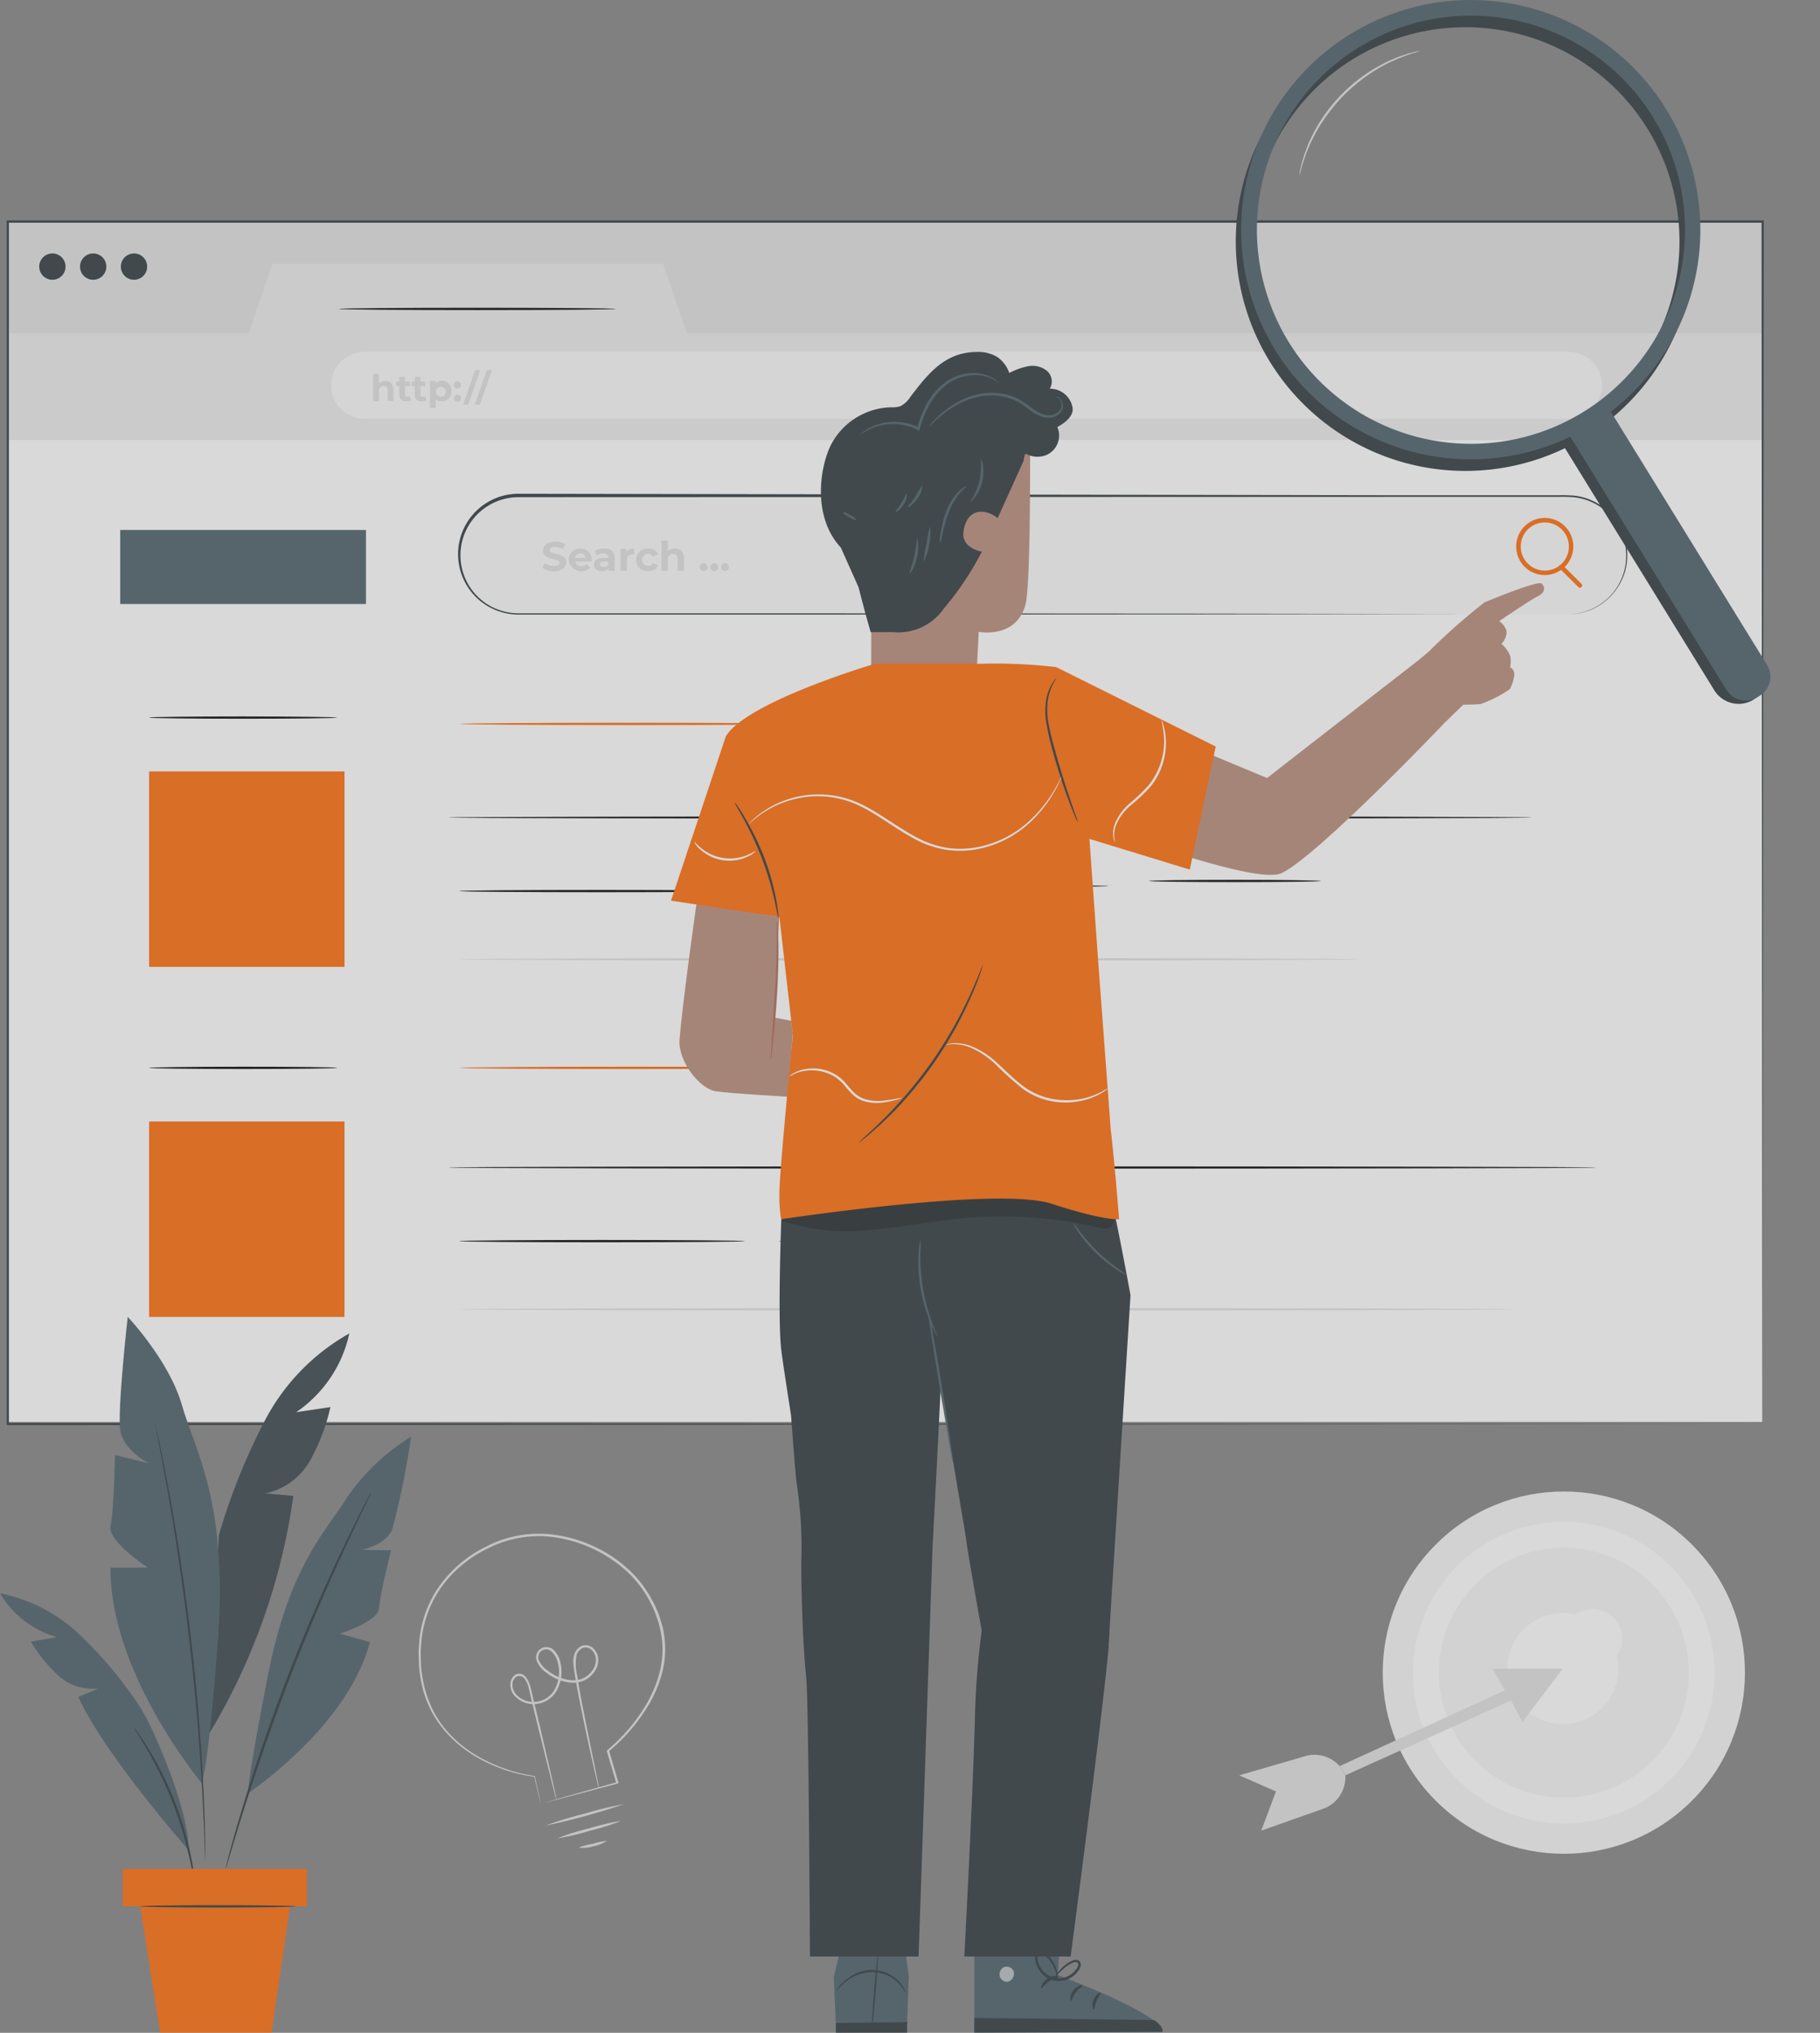 <svg xmlns="http://www.w3.org/2000/svg" width="147.103" height="164.27" viewBox="0 0 147.103 164.27"><rect x="0" y="0" width="147.103" height="164.27" fill="#808080" stroke="none"/><g transform="translate(-30.741 -16.212)" opacity="0.7"><g transform="translate(18.07 21.853)"><circle cx="14.639" cy="14.639" r="14.639" transform="translate(118.367 129.523) rotate(-45)" fill="#f5f5f5"/><path d="M379.89,379.462a12.186,12.186,0,1,1,12.182-12.185,12.186,12.186,0,0,1-12.182,12.185Zm0-22.286a10.1,10.1,0,1,0,10.1,10.1A10.1,10.1,0,0,0,379.89,357.177Z" transform="translate(-240.819 -237.752)" fill="#fff"/><path d="M393.179,384.388a4.489,4.489,0,1,1,4.489-4.485A4.489,4.489,0,0,1,393.179,384.388Zm0-6.9a2.4,2.4,0,1,1,0,.007Z" transform="translate(-254.192 -250.698)" fill="#fff"/><path d="M369.4,387.79H363.73l.991,1.749-13.351,6.118.45.751,13.395-6.05.918,1.738Z" transform="translate(-230.415 -258.585)" fill="#e0e0e0"/><path d="M337.118,407.876l-.142-.138a2.707,2.707,0,0,0-2.653-.66L329,408.627l2.965,1.3-1.19,3.168,5-1.764a2.714,2.714,0,0,0,1.8-2.689h0Z" transform="translate(-216.164 -270.804)" fill="#e0e0e0"/><path d="M156.066,379.572l.109-.036.316-.091,1.212-.363,4.54-1.274-.044.076c-.232-.78-.494-1.651-.769-2.587v-.04l.036-.033a14.537,14.537,0,0,0,3.164-3.723,10.2,10.2,0,0,0,1.06-2.54,7.4,7.4,0,0,0,.171-2.9,9.146,9.146,0,0,0-2.983-5.444,10.985,10.985,0,0,0-6.169-2.66,9.072,9.072,0,0,0-4.961.994,9.9,9.9,0,0,0-3.7,3.11,8.96,8.96,0,0,0-1.59,4.224c-.022.363-.076.726-.069,1.089s.018.726.029,1.06a10.921,10.921,0,0,0,.363,2.014,9.44,9.44,0,0,0,.726,1.786,8.748,8.748,0,0,0,1.045,1.484,9.864,9.864,0,0,0,2.54,2.04,13.042,13.042,0,0,0,4.5,1.553h.025v.022l.363,1.648c.036.181.065.323.083.424s.029.145.029.149a.569.569,0,0,1-.036-.131l-.1-.414-.392-1.662.033.029a12.877,12.877,0,0,1-4.554-1.52,9.913,9.913,0,0,1-2.577-2.05,8.894,8.894,0,0,1-1.089-1.506,9.55,9.55,0,0,1-.762-1.814,11.561,11.561,0,0,1-.363-2.043l-.033-1.089c0-.363.047-.726.069-1.089a9.091,9.091,0,0,1,1.611-4.311,10.1,10.1,0,0,1,3.763-3.179,9.248,9.248,0,0,1,5.081-1.013,11.138,11.138,0,0,1,6.289,2.711,9.115,9.115,0,0,1,2.036,2.58,5.789,5.789,0,0,1,.363.726,5.271,5.271,0,0,1,.283.726c.076.254.16.5.229.751s.091.512.138.766a7.6,7.6,0,0,1-.185,2.972,10.29,10.29,0,0,1-1.089,2.577,14.688,14.688,0,0,1-3.219,3.749l.025-.073.751,2.587.018.058-.058.018-4.591,1.219-1.208.316-.3.076Z" transform="translate(-99.714 -239.43)" fill="#e0e0e0"/><path d="M180.832,417.94a53.5,53.5,0,0,1-6.362,1.742,28.558,28.558,0,0,1,3.154-.965A27.78,27.78,0,0,1,180.832,417.94Z" transform="translate(-117.712 -277.794)" fill="#e0e0e0"/><path d="M184.121,426.12a2.588,2.588,0,0,1-1.089.443,2.627,2.627,0,0,1-1.172.1,5.627,5.627,0,0,1,1.125-.3A5.878,5.878,0,0,1,184.121,426.12Z" transform="translate(-122.421 -283.005)" fill="#e0e0e0"/><path d="M170.374,395.052a.392.392,0,0,1-.036-.1c-.022-.08-.047-.182-.083-.309q-.109-.432-.3-1.187c-.261-1.049-.631-2.54-1.089-4.38-.229-.925-.475-1.938-.726-3.023a2.013,2.013,0,0,0-.316-.748.533.533,0,0,0-.664-.221.773.773,0,0,0-.341.693,1.19,1.19,0,0,0,.323.78,1.909,1.909,0,0,0,1.68.555A1.938,1.938,0,0,0,170.291,386a2.925,2.925,0,0,0,.21-1.967,1.753,1.753,0,0,0-.454-.889.637.637,0,0,0-1.031.748,1.964,1.964,0,0,0,.675.726,3.629,3.629,0,0,0,1.858.766,2.047,2.047,0,0,0,.951-.141,1.976,1.976,0,0,0,.726-.577,1.521,1.521,0,0,0,.334-.842,1.089,1.089,0,0,0-.276-.816.726.726,0,0,0-.726-.254.9.9,0,0,0-.552.573,3.909,3.909,0,0,0,.044,1.677c.174,1.089.363,2.127.555,3.059.363,1.858.679,3.364.893,4.42.1.512.185.914.243,1.2.022.131.044.232.058.316a.552.552,0,0,1,0,.109.477.477,0,0,1-.033-.105c-.022-.08-.047-.181-.08-.308-.069-.287-.16-.686-.279-1.194-.236-1.038-.573-2.54-.954-4.409-.189-.933-.4-1.956-.581-3.063-.04-.279-.087-.559-.116-.853a2.1,2.1,0,0,1,.073-.907,1.089,1.089,0,0,1,.664-.686.918.918,0,0,1,.933.3,1.288,1.288,0,0,1,.323.947,1.691,1.691,0,0,1-.363.951,2.147,2.147,0,0,1-.816.639,2.272,2.272,0,0,1-1.042.16,3.857,3.857,0,0,1-1.96-.8,2.09,2.09,0,0,1-.726-.824.835.835,0,0,1,1.35-.969,1.973,1.973,0,0,1,.508.987,3.121,3.121,0,0,1-.229,2.1,2.148,2.148,0,0,1-1.618,1.216,2.083,2.083,0,0,1-1.844-.624,1.354,1.354,0,0,1-.363-.9.929.929,0,0,1,.443-.846.649.649,0,0,1,.5-.025.828.828,0,0,1,.363.3,2.343,2.343,0,0,1,.345.813c.258,1.089.5,2.1.726,3.034l1.016,4.388c.113.508.2.907.269,1.2.025.127.047.229.065.312A.334.334,0,0,1,170.374,395.052Z" transform="translate(-112.728 -255.247)" fill="#e0e0e0"/><path d="M182.276,421.68a17.577,17.577,0,0,1-2.54.8,18.589,18.589,0,0,1-2.606.61,17.567,17.567,0,0,1,2.54-.8,18.72,18.72,0,0,1,2.606-.61Z" transform="translate(-119.407 -280.176)" fill="#e0e0e0"/></g><g transform="translate(31.287 34.023)"><rect width="141.84" height="9.087" transform="translate(0.069 0.112)" fill="#e0e0e0"/><rect width="141.84" height="79.548" transform="translate(0.047 17.546)" fill="#fff"/><path d="M54.68,80.588H74.157l1.927-5.618h31.572l1.927,5.618H196.52V89.2H54.68Z" transform="translate(-54.611 -71.457)" fill="#ebebeb"/><path d="M63.834,73.717a1.063,1.063,0,1,1-.311-.756A1.067,1.067,0,0,1,63.834,73.717Z" transform="translate(-59.083 -69.979)" fill="#263238"/><path d="M72.924,73.717a1.063,1.063,0,1,1-.311-.756A1.067,1.067,0,0,1,72.924,73.717Z" transform="translate(-64.875 -69.979)" fill="#263238"/><path d="M82.014,73.717a1.063,1.063,0,1,1-.311-.756A1.067,1.067,0,0,1,82.014,73.717Z" transform="translate(-70.666 -69.979)" fill="#263238"/><path d="M226.752,99.97H129.44a2.7,2.7,0,0,1-2.7-2.7h0a2.7,2.7,0,0,1,2.7-2.7h97.312a2.7,2.7,0,0,1,2.7,2.7h0A2.7,2.7,0,0,1,226.752,99.97Z" transform="translate(-100.52 -83.944)" fill="#fafafa"/><path d="M137.739,100.745v.915h-.461v-.842c0-.258-.12-.363-.323-.363a.382.382,0,0,0-.385.428v.791h-.461V99.46h.461v.769a.726.726,0,0,1,.508-.189.624.624,0,0,1,.66.7Z" transform="translate(-106.49 -87.06)" fill="#e0e0e0"/><path d="M142.465,102.006a.646.646,0,0,1-.363.1.526.526,0,0,1-.6-.573v-.653h-.247v-.363h.247v-.388h.461v.388h.4v.363h-.4v.653a.185.185,0,0,0,.2.21.3.3,0,0,0,.185-.062Z" transform="translate(-109.771 -87.487)" fill="#e0e0e0"/><path d="M145.885,102.006a.661.661,0,0,1-.363.1.526.526,0,0,1-.6-.573v-.653h-.247v-.363h.247v-.388h.461v.388h.4v.363h-.4v.653a.189.189,0,0,0,.2.211.309.309,0,0,0,.189-.062Z" transform="translate(-111.95 -87.487)" fill="#e0e0e0"/><path d="M150.495,101.834a.773.773,0,0,1-.795.82.62.62,0,0,1-.479-.192v.726h-.461V101.01h.45v.185a.628.628,0,0,1,.5-.207.773.773,0,0,1,.784.846Zm-.468,0a.4.4,0,1,0-.1.312A.406.406,0,0,0,150.027,101.834Z" transform="translate(-114.549 -88.033)" fill="#e0e0e0"/><path d="M154.077,101.4a.29.29,0,1,1,.134.278.29.29,0,0,1-.134-.278Zm0,1.063a.29.29,0,1,1,.134.278A.29.29,0,0,1,154.077,102.461Z" transform="translate(-117.936 -88.13)" fill="#e0e0e0"/><path d="M157.086,98.64h.414l-.98,2.791h-.41Z" transform="translate(-119.232 -86.537)" fill="#e0e0e0"/><path d="M159.69,98.64h.41l-.976,2.791h-.414Z" transform="translate(-120.889 -86.537)" fill="#e0e0e0"/><path d="M244.841,136.253H160.057a4.787,4.787,0,0,1-4.787-4.787h0a4.79,4.79,0,0,1,4.787-4.787h84.784a4.79,4.79,0,0,1,4.787,4.787h0A4.787,4.787,0,0,1,244.841,136.253Z" transform="translate(-118.697 -104.402)" fill="#fafafa"/><path d="M244.686,135.928a5.04,5.04,0,0,0,1.96-.443,4.7,4.7,0,0,0,2.773-4.656,4.757,4.757,0,0,0-.537-1.894,4.81,4.81,0,0,0-1.426-1.626,4.717,4.717,0,0,0-2.2-.856,11.157,11.157,0,0,0-1.267-.036H230.482l-70.573.025a4.695,4.695,0,0,0-2.2,8.844,4.867,4.867,0,0,0,2.355.544h23.654l31.728.022,21.411.029h0l-21.411.033-31.728.018H160.068a5,5,0,0,1-2.442-.566,4.881,4.881,0,0,1,2.283-9.2l70.591.12h13.511a11.531,11.531,0,0,1,1.281.04,4.839,4.839,0,0,1,4.221,4.467,4.965,4.965,0,0,1-.211,1.778,4.874,4.874,0,0,1-.726,1.4,4.812,4.812,0,0,1-1.905,1.535,4.936,4.936,0,0,1-1.452.388C244.86,135.928,244.686,135.928,244.686,135.928Z" transform="translate(-118.541 -104.077)" fill="#263238"/><path d="M173.82,138.952l.178-.4a1.368,1.368,0,0,0,.762.24c.316,0,.443-.105.443-.247,0-.432-1.339-.134-1.339-.991,0-.392.316-.726.973-.726a1.553,1.553,0,0,1,.8.2l-.163.406a1.288,1.288,0,0,0-.639-.181c-.316,0-.439.12-.439.265,0,.425,1.339.131,1.339.976,0,.385-.319.726-.976.726A1.618,1.618,0,0,1,173.82,138.952Z" transform="translate(-130.515 -110.868)" fill="#e0e0e0"/><path d="M181.494,139.427h-1.339a.475.475,0,0,0,.508.363.6.6,0,0,0,.443-.174l.272.3a1.031,1.031,0,0,1-1.738-.624.9.9,0,0,1,.944-.911.878.878,0,0,1,.922.918C181.505,139.329,181.5,139.383,181.494,139.427Zm-1.346-.3h.871a.443.443,0,0,0-.871,0Z" transform="translate(-134.223 -111.854)" fill="#e0e0e0"/><path d="M186.95,139.105v1.013h-.479V139.9a.584.584,0,0,1-.541.247c-.414,0-.66-.232-.66-.537s.221-.53.758-.53h.41c0-.218-.134-.363-.41-.363a.849.849,0,0,0-.508.163l-.185-.363a1.364,1.364,0,0,1,.762-.214C186.624,138.321,186.95,138.572,186.95,139.105Zm-.512.454v-.181h-.363c-.24,0-.316.087-.316.207s.109.214.287.214A.381.381,0,0,0,186.439,139.559Z" transform="translate(-137.81 -111.804)" fill="#e0e0e0"/><path d="M192.28,138.357v.472h-.116a.435.435,0,0,0-.468.486v.838h-.515v-1.771h.49v.232A.726.726,0,0,1,192.28,138.357Z" transform="translate(-141.575 -111.839)" fill="#e0e0e0"/><path d="M194.65,139.266a.915.915,0,0,1,.987-.911.809.809,0,0,1,.791.45l-.4.214a.439.439,0,0,0-.4-.243.49.49,0,0,0,0,.98.432.432,0,0,0,.4-.243l.4.218a.817.817,0,0,1-.791.446.915.915,0,0,1-.987-.911Z" transform="translate(-143.786 -111.838)" fill="#e0e0e0"/><path d="M202.128,138.01v1.012h-.515v-.936c0-.287-.131-.417-.363-.417a.42.42,0,0,0-.425.479v.875h-.515V136.58h.515v.856a.777.777,0,0,1,.562-.21.693.693,0,0,1,.74.784Z" transform="translate(-147.392 -110.709)" fill="#e0e0e0"/><path d="M208.82,141.929a.319.319,0,1,1,.319.319A.319.319,0,0,1,208.82,141.929Z" transform="translate(-152.814 -113.913)" fill="#e0e0e0"/><path d="M211.2,141.936a.319.319,0,1,1,.319.323.316.316,0,0,1-.319-.323Z" transform="translate(-154.33 -113.92)" fill="#e0e0e0"/><path d="M213.57,141.929a.319.319,0,1,1,.319.319A.319.319,0,0,1,213.57,141.929Z" transform="translate(-155.84 -113.913)" fill="#e0e0e0"/><path d="M101.388,175.834c0,.054-3.4.094-7.6.094s-7.6-.04-7.6-.094,3.4-.094,7.6-.094S101.388,175.791,101.388,175.834Z" transform="translate(-74.686 -135.658)"/><rect width="15.793" height="15.793" transform="translate(11.504 44.528)" fill="#f60"/><path d="M240.424,198.084c0,.051-19.6.094-43.78.094s-43.784-.044-43.784-.094,19.6-.094,43.784-.094S240.424,198.03,240.424,198.084Z" transform="translate(-117.161 -149.833)"/><path d="M178.347,214.464c0,.054-5.168.094-11.537.094s-11.54-.04-11.54-.094,5.164-.094,11.54-.094S178.347,214.414,178.347,214.464Z" transform="translate(-118.697 -160.269)"/><path d="M227.966,229.658c0,.051-16.276.094-36.348.094s-36.348-.044-36.348-.094,16.272-.1,36.348-.1S227.966,229.6,227.966,229.658Z" transform="translate(-118.697 -169.946)" fill="#e0e0e0"/><path d="M101.388,253.834c0,.051-3.4.094-7.6.094s-7.6-.044-7.6-.094,3.4-.094,7.6-.094S101.388,253.773,101.388,253.834Z" transform="translate(-74.686 -185.352)"/><rect width="15.793" height="15.793" transform="translate(11.504 72.816)" fill="#f60"/><path d="M245.628,276.024c0,.054-20.769.094-46.382.094s-46.386-.04-46.386-.094,20.765-.094,46.386-.094S245.628,275.974,245.628,276.024Z" transform="translate(-117.161 -199.489)"/><path d="M178.347,292.414c0,.051-5.168.094-11.537.094s-11.54-.044-11.54-.094,5.164-.094,11.54-.094S178.347,292.364,178.347,292.414Z" transform="translate(-118.697 -209.931)"/><path d="M240.624,307.6c0,.054-19.107.094-42.673.094s-42.681-.04-42.681-.094,19.107-.094,42.681-.094S240.624,307.554,240.624,307.6Z" transform="translate(-118.697 -219.608)" fill="#e0e0e0"/><path d="M196.4,162.576c0-.624-.029-38.032-.076-97.174l.076.076H54.57l.094-.094v97.174l-.087-.087,141.84.087-141.84.083H54.49V65.29H196.5v.076C196.431,124.544,196.4,161.952,196.4,162.576Z" transform="translate(-54.49 -65.29)" fill="#263238"/><path d="M150.829,84.834c0,.054-5.008.094-11.185.094s-11.185-.04-11.185-.094,5.008-.094,11.185-.094S150.829,84.784,150.829,84.834Z" transform="translate(-101.616 -77.682)"/><rect width="19.865" height="5.984" transform="translate(9.17 25.015)" fill="#455a64"/><path d="M183.01,177.244c0,.054-6.169.094-13.79.094s-13.79-.04-13.79-.094,6.169-.094,13.79-.094S183.01,177.194,183.01,177.244Z" transform="translate(-118.799 -136.556)" fill="#f60"/><path d="M183.01,253.834c0,.051-6.169.094-13.79.094s-13.79-.044-13.79-.094,6.169-.094,13.79-.094S183.01,253.773,183.01,253.834Z" transform="translate(-118.799 -185.352)" fill="#f60"/><path d="M393,136.156a2.308,2.308,0,1,1,2.3-2.3,2.308,2.308,0,0,1-2.3,2.3Zm0-4.25a1.945,1.945,0,1,0,1.942,1.945A1.945,1.945,0,0,0,393,131.906Z" transform="translate(-268.683 -107.498)" fill="#f60"/><path d="M401.909,143.82a.185.185,0,0,1-.131-.054l-1.5-1.492a.182.182,0,1,1,.258-.258l1.5,1.492a.185.185,0,0,1-.127.312Z" transform="translate(-274.756 -114.138)" fill="#f60"/><path d="M253.276,213.344c0,.051-5.941.094-13.271.094s-13.275-.044-13.275-.094,5.944-.094,13.275-.094S253.276,213.29,253.276,213.344Z" transform="translate(-164.224 -159.555)"/><path d="M322.768,212.214c0,.054-3.11.094-6.942.094s-6.946-.04-6.946-.094,3.11-.094,6.946-.094S322.768,212.164,322.768,212.214Z" transform="translate(-216.562 -158.835)"/><path d="M252.933,292.414c0,.051-5.941.094-13.271.094s-13.271-.044-13.271-.094,5.941-.094,13.271-.094S252.933,292.364,252.933,292.414Z" transform="translate(-164.007 -209.931)"/></g><g transform="translate(30.741 122.628)"><path d="M83.139,313.16a17.206,17.206,0,0,0-6.826,7.044,50.962,50.962,0,0,0-3.705,9.228L71.7,345.68a50.63,50.63,0,0,0,6.917-19.4l-2.279-.2a5.453,5.453,0,0,0,3.629-2.653,16.145,16.145,0,0,0,1.644-4.319l-2.78.414A10.324,10.324,0,0,0,83.139,313.16Z" transform="translate(-54.909 -311.814)" fill="#455a64"/><g transform="translate(16.791 1.346)" opacity="0.3"><path d="M83.139,313.16a17.206,17.206,0,0,0-6.826,7.044,50.962,50.962,0,0,0-3.705,9.228L71.7,345.68a50.63,50.63,0,0,0,6.917-19.4l-2.279-.2a5.453,5.453,0,0,0,3.629-2.653,16.145,16.145,0,0,0,1.644-4.319l-2.78.414A10.324,10.324,0,0,0,83.139,313.16Z" transform="translate(-71.7 -313.16)"/></g><path d="M57.366,347.1s-7.436-8.9-7.349-17.394h3s-3.266-2.148-3-3.35.363-5.748.363-5.748l2.747.686s-2.061-1.031-2.319-2.66.6-9.185.6-9.185,3.346,3.52,4.377,7.124,3.716,7.809,2.925,18.795S57.366,347.1,57.366,347.1Z" transform="translate(-41.083 -309.45)" fill="#455a64"/><path d="M80.685,364.934s8.056-5.367,9.845-12.215l-2.417-.675s3.1-1.009,3.15-2.032.98-4.7.98-4.7l-2.359-.047s1.883-.363,2.446-1.633a64.619,64.619,0,0,0,1.528-7.512,17.387,17.387,0,0,0-5.081,4.768c-1.619,2.675-4.718,5.462-6.478,14.469S80.685,364.934,80.685,364.934Z" transform="translate(-60.631 -326.442)" fill="#455a64"/><path d="M59.43,330.84a.456.456,0,0,1,.029.091l.065.272c.058.258.138.61.243,1.056.207.918.483,2.25.795,3.9.635,3.3,1.386,7.886,1.978,12.981s.9,9.733,1.038,13.093c.069,1.68.105,3.037.113,3.992V367.6a.276.276,0,0,1,0,.094.3.3,0,0,1,0-.094v-.279c0-.265-.022-.624-.04-1.089-.029-.94-.087-2.3-.174-3.974-.167-3.357-.5-7.984-1.089-13.064s-1.317-9.675-1.92-12.981c-.3-1.651-.552-2.987-.726-3.908-.087-.45-.156-.806-.207-1.06-.018-.116-.036-.207-.047-.28A.312.312,0,0,1,59.43,330.84Z" transform="translate(-47.091 -323.078)" fill="#263238"/><path d="M40.683,391.765s-6.8-7.7-8.92-12.39l1.6-.679a4.139,4.139,0,0,1-3.237-1.063,12.125,12.125,0,0,1-2.2-2.725l2.1-.363A7.821,7.821,0,0,1,25.43,371,13.065,13.065,0,0,1,32,374.469a32.707,32.707,0,0,1,3.992,4.616,16.2,16.2,0,0,1,1.546,2.54C38.676,383.992,40.686,388.931,40.683,391.765Z" transform="translate(-25.43 -348.664)" fill="#455a64"/><path d="M87.459,348.54a.278.278,0,0,1-.029.08l-.1.225-.41.86c-.363.726-.875,1.815-1.5,3.161-1.248,2.674-2.9,6.412-4.522,10.615s-2.9,8.075-3.8,10.887c-.439,1.412-.784,2.54-1.016,3.35l-.279.918-.076.236c0,.051-.029.08-.033.076a.507.507,0,0,1,0-.083l.058-.24.24-.922c.21-.8.537-1.949.962-3.364.846-2.834,2.119-6.717,3.745-10.927s3.3-7.94,4.58-10.6c.639-1.332,1.172-2.4,1.553-3.135l.443-.846.12-.214A.417.417,0,0,1,87.459,348.54Z" transform="translate(-57.454 -334.354)" fill="#263238"/><path d="M60.3,414.169a3.125,3.125,0,0,1-.109-.552c-.054-.363-.145-.867-.272-1.5a31.932,31.932,0,0,0-1.383-4.823,31.6,31.6,0,0,0-2.152-4.536c-.323-.555-.592-1-.787-1.3a3.265,3.265,0,0,1-.279-.486,3.106,3.106,0,0,1,.341.443c.214.294.5.726.842,1.281a27.094,27.094,0,0,1,3.549,9.4c.109.639.181,1.154.214,1.517a3.355,3.355,0,0,1,.036.559Z" transform="translate(-44.473 -367.757)" fill="#263238"/><rect width="14.893" height="3.037" transform="translate(9.914 44.593)" fill="#f60"/><path d="M56.66,440.71l1.611,10.216h9l1.5-10.216Z" transform="translate(-45.327 -393.076)" fill="#f60"/><path d="M69.182,440.544c0,.051-2.816.094-6.293.094s-6.289-.043-6.289-.094,2.816-.094,6.289-.094S69.182,440.49,69.182,440.544Z" transform="translate(-45.288 -392.91)" fill="#263238"/></g><g transform="translate(84.978 44.653)"><path d="M270,448.058v7.534l15.2-.073c-.109-1.528-8.452-4.576-8.452-4.576l.167-2.9Z" transform="translate(-245.482 -319.77)" fill="#455a64"/><g transform="translate(26.553 130.486)" opacity="0.6"><path d="M276.038,454.152a.653.653,0,0,0-.414.751.592.592,0,0,0,.7.446.7.7,0,0,0,.435-.8.6.6,0,0,0-.777-.363" transform="translate(-275.609 -454.147)" fill="#fff"/></g><path d="M270,466.741v-1.2l14.516.171s.755.454.686.958Z" transform="translate(-245.482 -330.919)" fill="#263238"/><path d="M286.219,456.311c0,.08-.363.12-.726.363s-.548.588-.617.559.036-.486.475-.788S286.233,456.239,286.219,456.311Z" transform="translate(-254.948 -324.993)" fill="#263238"/><path d="M292.364,458.309c0,.076-.3.214-.548.548s-.312.686-.385.682-.127-.443.185-.853S292.361,458.236,292.364,458.309Z" transform="translate(-259.101 -326.293)" fill="#263238"/><path d="M296.4,461.269c-.069.018-.178-.363,0-.8s.526-.606.559-.541-.178.3-.323.653S296.473,461.262,296.4,461.269Z" transform="translate(-262.24 -327.334)" fill="#263238"/><path d="M285.445,450.05c-.029.073-.363-.029-.788,0s-.726.181-.777.112.269-.363.759-.385S285.481,449.988,285.445,450.05Z" transform="translate(-254.323 -320.876)" fill="#263238"/><path d="M285.318,453.159a1.181,1.181,0,0,0,.033-.461,2.539,2.539,0,0,0-.4-1.187,2.364,2.364,0,0,0-.6-.628.512.512,0,0,0-.512-.091.588.588,0,0,0-.3.5,1.992,1.992,0,0,0,1.335,1.764,1.909,1.909,0,0,0,2.054-.61,1.45,1.45,0,0,0,.272-.464.5.5,0,0,0,0-.3.363.363,0,0,0-.207-.218.628.628,0,0,0-.472.047,2.767,2.767,0,0,0-.363.2,3.221,3.221,0,0,0-.867.86,1.227,1.227,0,0,0-.211.4,4.486,4.486,0,0,1,1.158-1.125c.2-.116.472-.283.686-.207.094.036.131.149.087.279a1.228,1.228,0,0,1-.24.385,1.724,1.724,0,0,1-1.84.534,1.815,1.815,0,0,1-1.2-1.531.305.305,0,0,1,.519-.261,2.23,2.23,0,0,1,.563.563,2.643,2.643,0,0,1,.446,1.089C285.307,453,285.3,453.159,285.318,453.159Z" transform="translate(-254.109 -321.503)" fill="#263238"/><path d="M244.5,449.79l.258,1.941-.171,4.373-5.7.138-.2-4.511.646-2.682Z" transform="translate(-225.535 -320.413)" fill="#455a64"/><path d="M247.175,457.074c-.036,0,.047-1.335.181-2.987s.276-2.994.308-3-.047,1.339-.181,2.99S247.208,457.074,247.175,457.074Z" transform="translate(-230.935 -321.713)" fill="#263238"/><path d="M244.906,466.48l-5.756.069v.8l5.759,0Z" transform="translate(-225.828 -331.518)" fill="#263238"/><path d="M239.19,456.568a1.267,1.267,0,0,1,.145-.229,3.746,3.746,0,0,1,.508-.544,3.849,3.849,0,0,1,.918-.617,3.034,3.034,0,0,1,3.553.657,2.668,2.668,0,0,1,.417.62.726.726,0,0,1,.091.258,6.268,6.268,0,0,0-.6-.795,3.053,3.053,0,0,0-2.138-.878,3.485,3.485,0,0,0-2.177.849C239.444,456.278,239.212,456.59,239.19,456.568Z" transform="translate(-225.853 -324.121)" fill="#263238"/><path d="M247.044,110.491,247,130.182l8.452.4.247-4.79s3,.6,3.774-2.177c.5-1.782.363-15.547.363-15.547Z" transform="translate(-230.829 -103.175)" fill="#b78876"/><path d="M255.957,104.6c-1.332.381-1.622,2.54-1.622,2.54l-2.087,4.612c-1.063-.831-2.493-.784-2.762,1.089-.2,1.35,1.484,1.622,1.484,1.622a24.416,24.416,0,0,1-3.067,4.594,4.485,4.485,0,0,1-4.072,1.916h-1.844s-.9-2.929-2.573-10.248c-1.851-8.122,7.752-7.077,9.533-9.149C251.849,98.211,260.163,103.4,255.957,104.6Z" transform="translate(-225.847 -98.327)" fill="#263238"/><path d="M256.165,99.088a1.844,1.844,0,0,0-1.84-1.535,1.143,1.143,0,0,0-.239-1.452,1.869,1.869,0,0,0-1.521-.363,5.583,5.583,0,0,0-1.517.544,2.573,2.573,0,0,0-.98-1.3,2.958,2.958,0,0,0-1.629-.4c-2.595,0-3.959,1.775-5.353,3.585a2.177,2.177,0,0,1-.842.8,2.256,2.256,0,0,1-.78.087,5.64,5.64,0,0,0-4.8,2.983c-.907,1.753-1.586,5.806.766,8.347l1.415,3.161,13.547-10.735a1.954,1.954,0,0,0,1.6.123,1.713,1.713,0,0,0,.94-2.279C255.065,100.565,256.3,99.959,256.165,99.088Z" transform="translate(-223.711 -94.582)" fill="#263238"/><path d="M256.172,136.11a2.947,2.947,0,0,1-.047,1.5,2.9,2.9,0,0,1-.6,1.372c-.058-.029.214-.631.388-1.419S256.11,136.11,256.172,136.11Z" transform="translate(-236.256 -121.039)" fill="#455a64"/><path d="M259.216,133.44a3.652,3.652,0,0,1-.08,1.452,3.573,3.573,0,0,1-.446,1.372,7.873,7.873,0,0,1,.236-1.412A7.615,7.615,0,0,1,259.216,133.44Z" transform="translate(-238.277 -119.338)" fill="#455a64"/><path d="M264.42,124.48c.022.029-.218.2-.523.559a5.526,5.526,0,0,0-.911,1.575,13.5,13.5,0,0,0-.5,1.771,2.706,2.706,0,0,1-.21.726,2.8,2.8,0,0,1,.062-.773,8.754,8.754,0,0,1,.454-1.814,4.632,4.632,0,0,1,1-1.6A1.647,1.647,0,0,1,264.42,124.48Z" transform="translate(-240.556 -113.63)" fill="#455a64"/><path d="M269.922,118.39a1.117,1.117,0,0,1,.167.53,3.534,3.534,0,0,1-.076,1.346,3.38,3.38,0,0,1-.57,1.219c-.207.279-.363.414-.4.4a6.1,6.1,0,0,0,.758-1.666A8.375,8.375,0,0,0,269.922,118.39Z" transform="translate(-244.875 -109.75)" fill="#455a64"/><path d="M241.818,130.881c-.029.054-.287-.036-.577-.2s-.5-.334-.475-.388.287.04.577.2S241.847,130.83,241.818,130.881Z" transform="translate(-226.855 -117.323)" fill="#455a64"/><path d="M253.353,126.149a1.2,1.2,0,0,1-.24.856c-.261.432-.613.657-.65.613s.229-.327.465-.726S253.292,126.135,253.353,126.149Z" transform="translate(-234.308 -114.693)" fill="#455a64"/><path d="M256.344,124.29a1.679,1.679,0,0,1-.363,1.023c-.337.515-.762.791-.795.726s.3-.363.617-.86A8.949,8.949,0,0,1,256.344,124.29Z" transform="translate(-236.043 -113.509)" fill="#455a64"/><path d="M255.785,100.121a4.9,4.9,0,0,0-.464-.294,3.117,3.117,0,0,0-1.415-.363,3.8,3.8,0,0,0-2.079.555,5.165,5.165,0,0,0-1.767,1.974,8.659,8.659,0,0,0-.726,1.847l-.036.123-.112-.062a4.243,4.243,0,0,0-1.884-.483,4.51,4.51,0,0,0-1.535.232,6.483,6.483,0,0,0-1.256.628,1.273,1.273,0,0,1,.283-.25,3.825,3.825,0,0,1,.929-.5,4.38,4.38,0,0,1,1.579-.287,4.322,4.322,0,0,1,1.981.475l-.149.065a8.756,8.756,0,0,1,.726-1.894,5.234,5.234,0,0,1,1.854-2.04,3.872,3.872,0,0,1,2.177-.541,3,3,0,0,1,1.452.446,1.9,1.9,0,0,1,.323.258C255.756,100.081,255.789,100.117,255.785,100.121Z" transform="translate(-229.243 -97.592)" fill="#455a64"/><path d="M270.074,103.991a.513.513,0,0,1,.483.218.831.831,0,0,1,.2.617.962.962,0,0,1-.494.7,1.4,1.4,0,0,1-1.027.142,3.007,3.007,0,0,1-1.056-.515,10.03,10.03,0,0,0-1.038-.726,4.217,4.217,0,0,0-1.248-.439,5.215,5.215,0,0,0-2.54.174,6.968,6.968,0,0,0-1.883.958c-.987.708-1.473,1.3-1.506,1.27a2.573,2.573,0,0,1,.337-.417,7.977,7.977,0,0,1,1.089-.976,6.794,6.794,0,0,1,1.912-1.023,5.306,5.306,0,0,1,2.649-.2,4.4,4.4,0,0,1,1.31.464,9.829,9.829,0,0,1,1.049.726,2.842,2.842,0,0,0,.983.5,1.256,1.256,0,0,0,.915-.1.849.849,0,0,0,.446-.588.751.751,0,0,0-.141-.548A.726.726,0,0,0,270.074,103.991Z" transform="translate(-239.086 -100.388)" fill="#455a64"/><path d="M325.268,146.107c-.319-.283-4.623,1.521-4.623,1.521a50.978,50.978,0,0,0-4.533,4.01l-.817.679-12.215,9.5-15.024-6.249-3.266,8.379s16.868,6.717,19.437,5.567c2.791-1.248,13.188-12.132,13.213-12.168h0l1.5-1.452s.795,0,1.4-.051a10.073,10.073,0,0,0,2.366-1.208,3.426,3.426,0,0,0,.341-1.027.657.657,0,0,0-.327-.744,2.344,2.344,0,0,0,.029-.849,2.319,2.319,0,0,0-.726-1.034,1.514,1.514,0,0,0,.4-.758c.145-.555-.57-1.089-.57-1.089s2.5-1.7,3.106-2S325.587,146.39,325.268,146.107Z" transform="translate(-254.905 -127.389)" fill="#b78876"/><path d="M253.208,311.271c.051-.552.076-.976.076-1.241l1.7-27.083s-1.426-7.911-2.1-10.009l-6.064-2.348-8.082,3.146c-.051-.65-.084-1.052-.084-1.052L226.759,276.8s-.308,8.118,0,10.589c.1.795.41,2.845.787,5.262h0s.385,5.251.465,5.545a34.493,34.493,0,0,1,.363,6.322c0,3.339.181,7.312.392,9.2s.308,22.659.308,22.659h8.782l1.129-33.082c.189-3.546.472-8.967.653-12.89L241.7,302.62c0,.446,1.256,7.432,1.256,7.432a66.2,66.2,0,0,0-.537,6.627c-.145,6.169-.867,19.7-.867,19.7h8.593s2.584-19.553,3.085-25.105Z" transform="translate(-217.847 -206.717)" fill="#263238"/><path d="M296.38,292.792a3.494,3.494,0,0,1-.795-.425,10.864,10.864,0,0,1-1.7-1.346,11.071,11.071,0,0,1-1.4-1.651,3.133,3.133,0,0,1-.446-.78,6.763,6.763,0,0,1,.552.7,15.374,15.374,0,0,0,1.426,1.6,14.966,14.966,0,0,0,1.637,1.368A6.278,6.278,0,0,1,296.38,292.792Z" transform="translate(-259.524 -218.184)" fill="#455a64"/><path d="M259.05,300.013a1.049,1.049,0,0,1-.167-.268,8.04,8.04,0,0,1-.363-.784,12.936,12.936,0,0,1-.8-2.74,13.125,13.125,0,0,1-.174-2.849c.022-.363.051-.657.084-.86a1.014,1.014,0,0,1,.069-.312,10.049,10.049,0,0,1-.018,1.176,15.466,15.466,0,0,0,.225,2.813,15.824,15.824,0,0,0,.726,2.725C258.886,299.592,259.075,300,259.05,300.013Z" transform="translate(-237.537 -220.484)" fill="#455a64"/><path d="M261.647,320.551a2.348,2.348,0,0,1-.112-.472q-.094-.515-.24-1.3c-.189-1.136-.443-2.631-.726-4.286-.486-3.038-.817-5.106-.969-6.068a8.833,8.833,0,0,1,.414,1.753c.21,1.089.472,2.609.748,4.282s.5,3.2.664,4.3c.069.523.131.958.178,1.306A2.174,2.174,0,0,1,261.647,320.551Z" transform="translate(-238.857 -230.824)" fill="#455a64"/><path d="M205.7,217.35s-1.158,8.162-1.375,11.021c-.131,1.724,1.619,3.992,2.954,4.177s5.835.435,5.835.435l.363-5.121-.116-1.02-1.4-.261.421-8.122Z" transform="translate(-203.638 -172.797)" fill="#b78876"/><path d="M225.156,221.17a1.849,1.849,0,0,1,.054.443c.022.287.036.7.047,1.216.025,1.023,0,2.442-.087,3.992s-.214,2.976-.312,3.992c-.054.508-.1.922-.134,1.2a1.91,1.91,0,0,1-.076.439,2.014,2.014,0,0,1,0-.446c.018-.327.044-.726.073-1.212.069-1.063.156-2.453.254-3.992s.134-2.968.145-3.992V221.6A2.076,2.076,0,0,1,225.156,221.17Z" transform="translate(-216.581 -175.231)" fill="#aa6550"/><g transform="translate(8.949 67.015)" opacity="0.3"><path d="M227.169,282.464a16.61,16.61,0,0,0,7.218.708c2.428-.211,4.83-.7,7.258-.929a34.758,34.758,0,0,1,10.992.726,1.951,1.951,0,0,0,.777.073.65.65,0,0,0,.548-.486c.065-.406-.381-.69-.758-.846a32.425,32.425,0,0,0-26.1.581" transform="translate(-227.1 -279.248)"/></g><path d="M246.463,170.673l-12.89-6.416a42.048,42.048,0,0,0-6.126-.269h-8.532s-10.335,3.048-12.045,5.861l-4.431,13.282,8.76,1.321h0L212.289,194s-1.089,11.05-1.089,12.654a12.063,12.063,0,0,0,.134,2.221s17.528-2.664,21.843-1.259,5.48,1.259,5.48,1.259-.363-4.587-.679-7.258l-.994-13.318-.726-10.161,8.111,2.482Z" transform="translate(-202.44 -138.789)" fill="#f60"/><path d="M220.148,204.25c-.033,0-.12-.548-.312-1.433a24.331,24.331,0,0,0-1.016-3.386,27.127,27.127,0,0,0-1.5-3.237l-.53-.951a1.533,1.533,0,0,1-.178-.363,1.718,1.718,0,0,1,.247.323,10.639,10.639,0,0,1,.584.929,21.31,21.31,0,0,1,1.568,3.233,19.689,19.689,0,0,1,.965,3.426c.08.446.131.809.156,1.063A1.6,1.6,0,0,1,220.148,204.25Z" transform="translate(-211.468 -158.482)" fill="#263238"/><path d="M254.281,231.09a.621.621,0,0,1-.047.178l-.163.49c-.073.214-.163.472-.283.769s-.247.639-.414,1c-.316.726-.726,1.6-1.241,2.54s-1.125,1.931-1.814,2.939a32.611,32.611,0,0,1-2.138,2.725,25.123,25.123,0,0,1-1.96,2.036c-.287.283-.566.519-.8.726s-.45.392-.624.533l-.406.319a.864.864,0,0,1-.149.105,1.473,1.473,0,0,1,.127-.134l.381-.363c.167-.145.363-.33.6-.552s.5-.461.78-.748c.573-.559,1.227-1.256,1.92-2.054s1.412-1.72,2.116-2.718a33.062,33.062,0,0,0,1.814-2.9c.508-.907.94-1.778,1.27-2.508.174-.363.308-.7.435-.991s.232-.544.316-.755.141-.363.2-.479A.726.726,0,0,1,254.281,231.09Z" transform="translate(-229.071 -181.551)" fill="#263238"/><path d="M286.713,167.18a4.143,4.143,0,0,0-.679,1.618,5.594,5.594,0,0,0,0,1.905,22.348,22.348,0,0,0,.544,2.3c.446,1.626.914,3.074,1.274,4.119.171.494.312.907.428,1.238a2.6,2.6,0,0,1,.138.461,2.4,2.4,0,0,1-.21-.435c-.12-.283-.29-.7-.486-1.216-.392-1.034-.886-2.486-1.332-4.115a20.669,20.669,0,0,1-.519-2.312,5.534,5.534,0,0,1,.029-1.956,3.555,3.555,0,0,1,.5-1.223A1.371,1.371,0,0,1,286.713,167.18Z" transform="translate(-255.548 -140.834)" fill="#263238"/><path d="M212.559,204.376a1.847,1.847,0,0,1-.689.468,3.473,3.473,0,0,1-3.774-.577,1.815,1.815,0,0,1-.515-.65c.025-.022.214.236.6.548a3.662,3.662,0,0,0,3.654.555C212.283,204.54,212.541,204.351,212.559,204.376Z" transform="translate(-205.715 -164.048)" fill="#fff"/><path d="M245,189.2a1.453,1.453,0,0,1-.105.279c-.08.181-.2.443-.381.769a10.664,10.664,0,0,1-1.916,2.508,8.651,8.651,0,0,1-4.094,2.225,7.66,7.66,0,0,1-2.773.12,8.137,8.137,0,0,1-2.805-1c-1.782-.994-3.288-2.254-4.935-2.856a7.733,7.733,0,0,0-4.551-.25,8.055,8.055,0,0,0-2.827,1.3c-.6.439-.875.748-.889.726a5.62,5.62,0,0,1,.846-.788,7.955,7.955,0,0,1,7.483-1.15c1.687.61,3.2,1.873,4.964,2.852a8.065,8.065,0,0,0,2.74,1,7.581,7.581,0,0,0,2.711-.109,8.59,8.59,0,0,0,4.035-2.152,10.927,10.927,0,0,0,1.945-2.446c.185-.319.323-.577.41-.751A1.975,1.975,0,0,1,245,189.2Z" transform="translate(-213.449 -154.863)" fill="#fff"/><path d="M304.79,176.37a1.951,1.951,0,0,1,.167.421,4.991,4.991,0,0,1,.21,1.208,5.635,5.635,0,0,1-1.223,3.8,14.225,14.225,0,0,1-1.619,1.531,4.308,4.308,0,0,0-1.089,1.383,2.337,2.337,0,0,0-.243,1.154c.022.283.083.435.065.439s-.025-.033-.054-.105a1.377,1.377,0,0,1-.083-.327,2.256,2.256,0,0,1,.192-1.216,4.286,4.286,0,0,1,1.089-1.452,15.835,15.835,0,0,0,1.586-1.521,5.723,5.723,0,0,0,1.238-3.68A8.969,8.969,0,0,0,304.79,176.37Z" transform="translate(-265.173 -146.689)" fill="#fff"/><path d="M237.849,256.5a1.418,1.418,0,0,1-.363.134,7.689,7.689,0,0,1-1.067.225,3.7,3.7,0,0,1-1.629-.094,2.412,2.412,0,0,1-.853-.479,7.329,7.329,0,0,1-.7-.762,3.629,3.629,0,0,0-.726-.675,3.556,3.556,0,0,0-.831-.4,3.68,3.68,0,0,0-1.557-.149,3.206,3.206,0,0,0-1.023.29,2.548,2.548,0,0,1-.363.167,1.2,1.2,0,0,1,.327-.232,2.942,2.942,0,0,1,1.042-.363,3.6,3.6,0,0,1,1.626.113,3.47,3.47,0,0,1,.882.414,3.526,3.526,0,0,1,.769.7,7.586,7.586,0,0,0,.675.744,2.352,2.352,0,0,0,.788.457,3.821,3.821,0,0,0,1.56.127C237.29,256.613,237.842,256.465,237.849,256.5Z" transform="translate(-219.196 -196.22)" fill="#fff"/><path d="M276.85,252.147a.617.617,0,0,1-.116.1,3.612,3.612,0,0,1-.363.24,5.332,5.332,0,0,1-1.452.613,6.144,6.144,0,0,1-2.355.138,5.807,5.807,0,0,1-2.678-1.089,26.936,26.936,0,0,1-2.141-1.927,6.85,6.85,0,0,0-1.9-1.306,3.6,3.6,0,0,0-1.506-.334c-.363,0-.573.062-.577.04a.618.618,0,0,1,.145-.047,2.091,2.091,0,0,1,.428-.069,3.542,3.542,0,0,1,1.564.287,6.721,6.721,0,0,1,1.963,1.3c.664.588,1.325,1.3,2.138,1.9a5.7,5.7,0,0,0,2.587,1.052,6.319,6.319,0,0,0,2.3-.091,6.1,6.1,0,0,0,1.452-.548A4.675,4.675,0,0,1,276.85,252.147Z" transform="translate(-241.507 -192.643)" fill="#fff"/></g><g transform="translate(130.62 16.212)"><path d="M366.314,54.109a18.551,18.551,0,1,1,24.253-25.69h0a18.548,18.548,0,0,1-24.253,25.69ZM381.781,21.76a17.3,17.3,0,1,0,7.7,7.258A17.3,17.3,0,0,0,381.781,21.76Z" transform="translate(-355.767 -17.875)" fill="#263238"/><path d="M444.133,132.295h0a2.311,2.311,0,0,1-3.175-.751l-12.132-19.666a.4.4,0,0,1,.127-.544l2.587-1.6a.4.4,0,0,1,.541.12l12.759,19.172a2.308,2.308,0,0,1-.708,3.266Z" transform="translate(-402.275 -75.76)" fill="#263238"/><path d="M367.527,51.511A18.555,18.555,0,1,1,391.78,25.818h0a18.551,18.551,0,0,1-24.253,25.693Zm15.467-32.349a17.3,17.3,0,1,0,7.7,7.258A17.3,17.3,0,0,0,382.994,19.162Z" transform="translate(-356.534 -16.212)" fill="#455a64"/><path d="M.029,0H3.85V24.572a1.815,1.815,0,0,1-1.815,1.815H1.815A1.815,1.815,0,0,1,0,24.572V0Z" transform="translate(26.765 34.836) rotate(-31.67)" fill="#455a64"/><path d="M369.94,37.579a3.364,3.364,0,0,1,.1-.573,5.4,5.4,0,0,1,.171-.66,8.908,8.908,0,0,1,.29-.86l.185-.49c.069-.171.16-.337.243-.519a12.607,12.607,0,0,1,.606-1.107,13.224,13.224,0,0,1,4.007-4.115,12.528,12.528,0,0,1,1.089-.635c.174-.091.341-.185.508-.261l.486-.207a8.421,8.421,0,0,1,.849-.312,5.189,5.189,0,0,1,.657-.189,4.207,4.207,0,0,1,.57-.12,3.844,3.844,0,0,1-.552.185,5.856,5.856,0,0,0-.642.218,8.445,8.445,0,0,0-.831.334l-.476.214c-.167.076-.33.174-.5.265-.363.178-.7.41-1.071.642a14.71,14.71,0,0,0-2.177,1.815,14.992,14.992,0,0,0-1.767,2.239,10.955,10.955,0,0,0-.613,1.089c-.083.174-.178.338-.25.5l-.2.483c-.138.3-.221.592-.312.842a5.793,5.793,0,0,0-.2.65A3.722,3.722,0,0,1,369.94,37.579Z" transform="translate(-364.797 -23.423)" fill="#e0e0e0"/></g></g></svg>